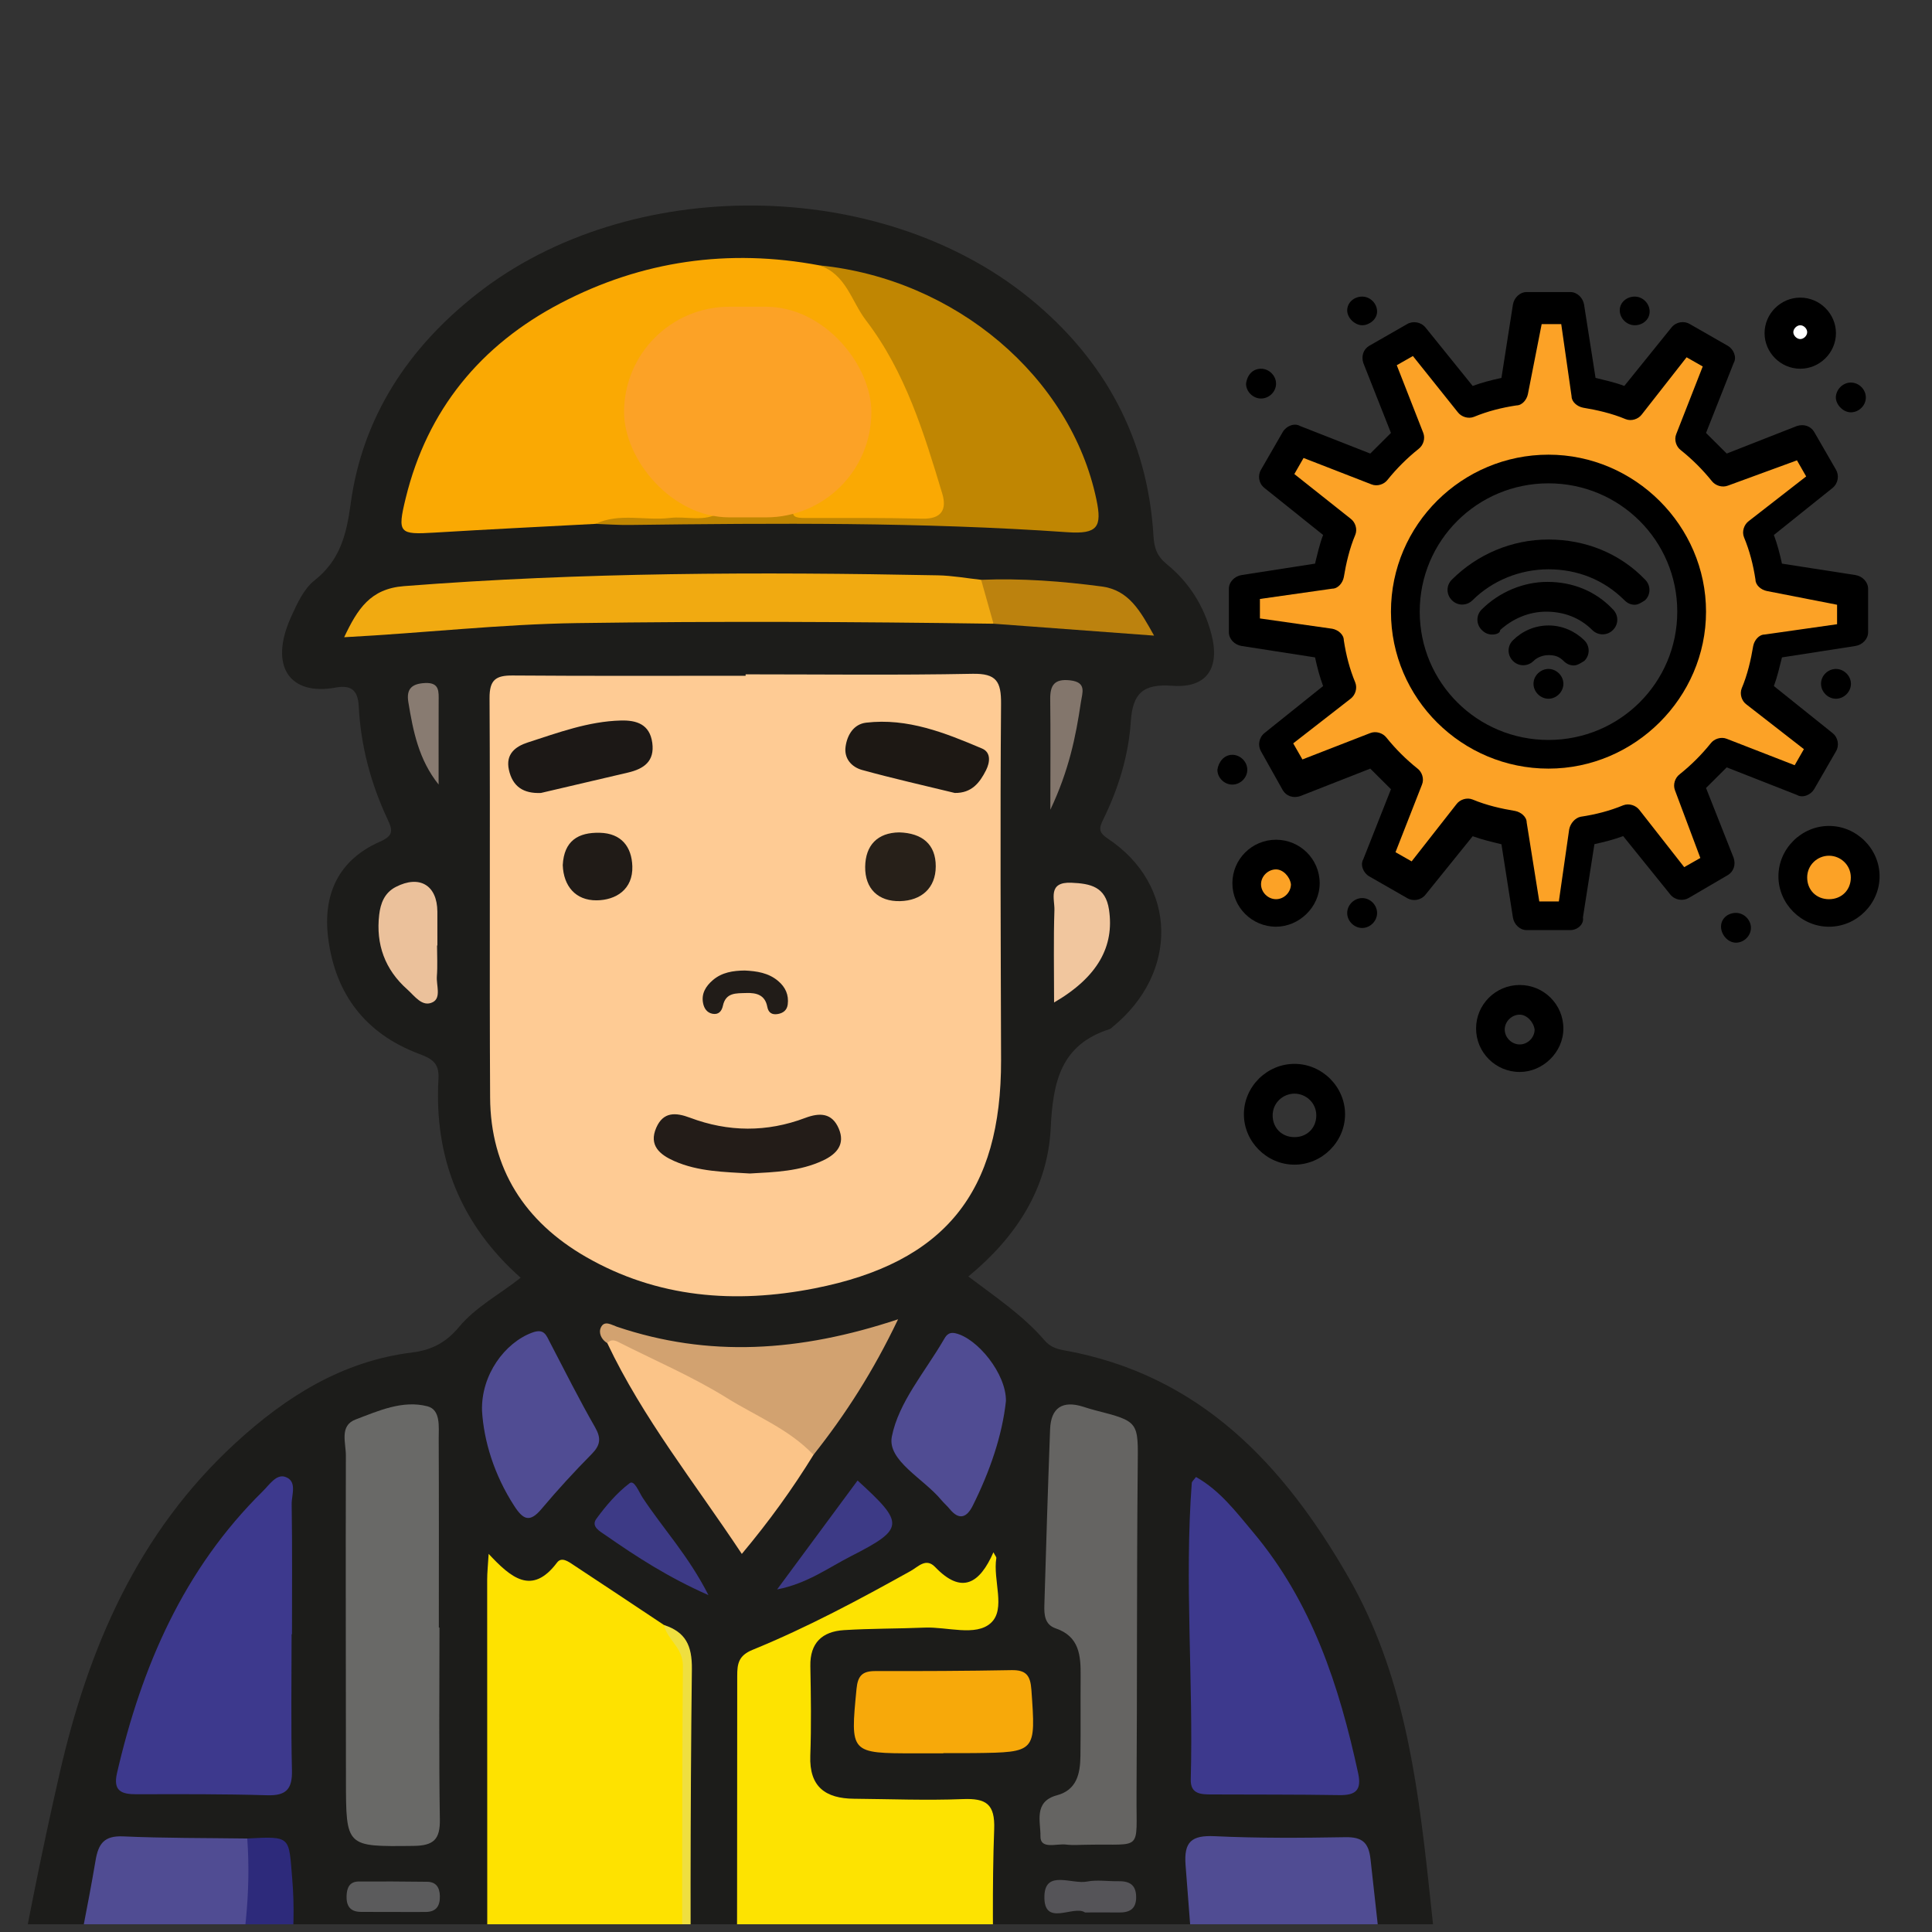 <svg xmlns="http://www.w3.org/2000/svg" width="186" height="186" viewBox="0 0 186 186" fill="none"><rect x="0" y="0" width="186" height="186" fill="#333333" stroke="none"/><g clip-path="url(#clip0_160_2)"><path d="M1.712 418.809C-1.441 416.778 -3.201 413.954 -3.223 410.151C-3.228 409.356 -3.173 408.815 -4.339 408.526C-8.002 407.625 -9.123 406.401 -8.787 402.377C-8.467 398.549 -9.284 396.209 -12.708 393.78C-18.092 389.962 -20.384 383.86 -20.413 377.326C-20.529 350.18 -20.501 323.034 -20.406 295.889C-20.387 290.677 -18.839 285.516 -15.053 282.004C-8.151 275.602 -7.425 267.43 -6.758 258.973C-4.42 229.325 -0.913 199.839 5.725 170.79C8.505 158.625 13.267 147.562 22.677 138.919C27.543 134.45 32.973 131.033 39.679 130.209C41.613 129.971 42.992 129.194 44.188 127.756C45.794 125.826 48.05 124.653 50.126 123.013C44.327 117.868 41.776 111.427 42.214 103.842C42.303 102.281 41.523 101.905 40.295 101.44C35.167 99.498 32.276 95.688 31.594 90.314C31.067 86.149 32.552 82.82 36.533 81.053C37.837 80.475 37.854 80.021 37.326 78.902C35.702 75.455 34.729 71.802 34.538 68.002C34.453 66.315 33.685 65.943 32.283 66.199C27.944 66.993 25.831 64.198 28.042 59.348C28.612 58.097 29.253 56.685 30.282 55.874C32.743 53.932 33.359 51.456 33.758 48.508C34.897 40.118 39.322 33.477 45.893 28.31C60.551 16.783 84.715 16.964 99.158 28.743C106.356 34.614 110.491 42.242 111.049 51.596C111.12 52.801 111.408 53.566 112.355 54.338C114.49 56.076 115.918 58.364 116.618 61.022C117.488 64.321 116.18 66.273 112.858 66.022C110.012 65.806 109.043 66.78 108.865 69.471C108.648 72.758 107.672 75.913 106.217 78.882C105.796 79.742 105.74 80.131 106.662 80.743C113.36 85.185 113.523 93.677 107.072 98.901C106.994 98.963 106.921 99.048 106.832 99.076C102.095 100.578 101.37 104.202 101.156 108.594C100.87 114.429 97.819 119.107 93.226 122.892C95.877 124.892 98.515 126.654 100.584 129.066C101.071 129.634 101.675 129.86 102.389 129.988C115.541 132.33 123.629 141.035 129.865 151.926C135.032 160.947 136.414 171.024 137.519 181.125C138.708 191.993 139.796 202.872 140.879 213.751C141.312 218.11 141.525 222.466 140.266 226.77C137.29 236.943 129.989 242.603 117.83 243.593C115.045 243.819 114.533 244.699 114.538 247.261C114.626 306.823 114.637 366.384 114.595 425.946C114.593 428.205 114.981 429.253 117.486 429.891C126.231 432.112 130.628 438.445 132.119 446.899C132.562 449.409 133.22 450.291 135.927 450.24C146.003 450.05 156.084 450.134 166.162 450.183C168.122 450.193 170.984 449.497 170.932 452.617C170.884 455.388 168.284 455.326 166.134 455.326C140.985 455.328 115.837 455.333 90.689 455.343C53.165 455.356 15.643 455.375 -21.881 455.39C-22.578 455.39 -23.312 455.493 -23.964 455.311C-25.398 454.909 -26.635 454.087 -26.419 452.411C-26.234 450.992 -25.18 450.193 -23.69 450.132C-22.993 450.104 -22.292 450.124 -21.595 450.124C-11.416 450.131 -1.236 450.082 8.941 450.2C10.77 450.222 11.224 449.67 11.496 447.964C12.971 438.69 17.421 431.792 27.191 429.516C28.517 429.208 28.363 428.438 28.363 427.564C28.365 415.143 28.365 402.721 28.365 389.444C25.903 392.41 23.853 394.625 21.139 396.03C20.259 396.486 20.616 397.099 20.662 397.789C20.789 399.67 20.865 401.563 20.802 403.446C20.708 406.252 19.463 408.257 16.428 408.508C15.277 408.604 14.903 408.89 14.961 410.074C15.137 413.774 13.379 416.528 10.456 418.645C7.984 420.709 4.528 420.774 1.712 418.809Z" fill="#1C1C1A"></path><path d="M71.784 64.921C79.063 64.921 86.343 65.012 93.62 64.869C95.944 64.823 96.392 65.619 96.374 67.773C96.281 79.199 96.345 90.624 96.376 102.05C96.409 114.779 90.977 121.572 78.405 124.038C70.774 125.535 63.288 124.968 56.39 120.994C50.513 117.605 47.226 112.515 47.185 105.666C47.111 92.85 47.204 80.03 47.131 67.214C47.121 65.456 47.721 65.021 49.351 65.032C56.828 65.09 64.306 65.058 71.784 65.058C71.784 65.012 71.784 64.967 71.784 64.921Z" fill="#FECB94"></path><path d="M46.442 195.286C47.034 193.449 46.911 191.553 46.911 189.668C46.907 177.142 46.901 164.614 46.902 152.087C46.902 151.398 46.978 150.71 47.044 149.598C49.173 151.872 51.204 153.66 53.627 150.435C54.075 149.839 54.747 150.36 55.229 150.677C58.134 152.586 61.024 154.518 63.92 156.443C65.825 157.785 66.062 159.636 66.043 161.856C65.935 174.879 65.969 187.906 66.013 200.932C66.019 202.855 66.082 204.177 63.382 204.375C60.161 204.611 57.904 207.649 57.97 211.182C58.017 213.691 57.153 214.388 54.691 214.365C51.858 214.338 48.927 214.41 46.574 216.598C44.507 218.52 43.877 220.765 44.74 223.333C45.207 224.722 45.314 226.006 44.99 227.4C44.625 228.975 44.635 230.45 45.505 231.987C46.605 233.93 45.501 236.075 45.539 238.133C45.554 239.006 44.615 239.335 43.742 239.341C41.247 239.363 38.753 239.358 36.258 239.345C34.83 239.336 34.048 238.647 33.953 237.186C33.889 236.198 33.645 235.233 33.651 234.229C33.698 222.901 33.561 211.573 33.919 200.247C33.989 198.079 34.709 197.107 36.91 197.289C38.907 197.452 40.888 197.004 42.872 197.038C44.441 197.058 45.545 196.465 46.442 195.286Z" fill="#FEE200"></path><path d="M104.006 213.938C98.137 214.282 92.265 214.602 86.399 214.991C85.102 215.077 84.095 214.593 83.078 213.919C79.595 211.61 76.144 209.245 72.569 207.084C71.243 206.281 70.911 205.353 70.916 203.95C70.963 189.743 70.972 175.538 70.975 161.331C70.975 160.178 71.1 159.387 72.449 158.836C77.707 156.689 82.713 154.005 87.671 151.244C88.411 150.833 89.143 149.941 90.03 150.865C92.595 153.54 94.319 152.454 95.641 149.445C95.812 149.777 95.936 149.902 95.919 150.005C95.574 152.132 96.871 154.917 95.384 156.257C93.931 157.569 91.187 156.604 89.013 156.695C86.425 156.805 83.829 156.775 81.244 156.938C79.163 157.07 77.972 158.157 78.015 160.399C78.069 163.278 78.113 166.16 78.01 169.036C77.901 172.028 79.478 173.148 82.216 173.171C85.704 173.202 89.199 173.343 92.683 173.205C94.924 173.116 95.806 173.657 95.713 176.121C95.503 181.677 95.623 187.245 95.631 192.809C95.635 195.185 96.435 196.874 99.237 196.697C100.155 197.241 101.189 197.072 102.128 196.961C104.564 196.673 105.579 197.716 105.598 200.073C105.626 203.81 105.745 207.546 105.061 211.249C104.88 212.22 104.767 213.199 104.006 213.938Z" fill="#FDE301"></path><path d="M117.203 218.167C118.751 217.836 120.042 217.282 120.059 215.362C120.074 213.578 118.961 213.248 117.515 213.201C116.53 213.169 116.552 212.393 116.501 211.692C115.727 200.988 114.991 190.279 114.14 179.58C113.959 177.309 114.713 176.67 116.951 176.777C121.135 176.976 125.334 176.944 129.523 176.873C131.152 176.846 131.771 177.39 131.947 179.014C133.347 191.858 134.898 204.688 135.801 217.584C136.003 220.459 135.938 223.286 134.595 225.934C130.836 231.912 125.429 234.936 118.342 235.229C114.987 235.369 111.651 235.941 108.274 235.775C106.994 235.713 105.677 235.843 104.608 234.906L104.598 234.863C103.982 231.162 104.517 227.431 104.317 223.721C104.261 222.664 104.625 221.56 104.006 220.557C105.158 218.17 107.655 219.606 109.327 218.696C111.92 218.03 114.62 218.962 117.203 218.167Z" fill="#504C93"></path><path d="M-0.841 254.527C0.348 233.712 3.014 213.076 6.682 192.561C7.484 188.072 8.442 183.61 9.199 179.116C9.477 177.473 10.042 176.713 11.866 176.795C15.84 176.974 19.824 176.943 23.803 176.999C24.757 178.059 24.684 179.376 24.73 180.665C24.942 186.515 23.534 192.133 22.023 197.686C17.498 214.315 14.089 231.141 12.439 248.305C12.135 251.469 11.812 254.633 11.565 257.8C11.397 259.941 10.722 261.087 8.279 260.873C5.904 260.664 3.49 260.739 1.103 260.858C-0.599 260.944 -1.291 260.366 -1.083 258.662C-0.916 257.291 -1.317 255.884 -0.841 254.527Z" fill="#504C93"></path><path d="M57.327 50.435C52.159 50.711 46.989 50.961 41.822 51.276C38.437 51.481 38.23 51.35 39.059 47.955C41.138 39.442 46.278 33.214 53.964 29.192C61.788 25.096 70.157 23.907 78.884 25.547C80.851 25.972 82.069 27.203 83.21 28.856C86.801 34.07 89.417 39.69 91.103 45.769C92.146 49.524 91.68 50.182 87.85 50.185C84.465 50.189 81.08 50.217 77.695 50.163C76.867 50.15 75.409 50.676 75.921 48.808C76.503 47.717 77.63 47.185 78.483 46.365C82.682 42.33 82.624 36.525 78.331 32.422C75.038 29.276 68.383 29.564 65.324 32.986C61.565 37.19 62.196 43.269 66.666 46.891C67.686 47.717 69.635 47.926 69.181 49.988C65.245 50.571 61.257 49.762 57.327 50.435Z" fill="#FAA903"></path><path d="M-0.842 254.528C-0.394 260.525 -0.394 260.527 5.743 260.535C6.541 260.537 7.345 260.478 8.136 260.551C9.862 260.709 10.524 260.126 10.667 258.25C11.973 241.069 14.259 224.057 18.604 207.317C21.178 197.392 24.572 187.525 23.804 176.998C28.072 176.771 27.79 176.794 28.133 180.877C29.026 191.46 25.146 201.193 22.938 211.202C19.493 226.817 16.939 242.539 16.042 258.504C15.925 260.586 15.291 261.21 13.244 261.144C9.266 261.016 5.276 261.029 1.3 261.203C-0.984 261.302 -1.81 260.517 -1.395 258.304C-1.16 257.056 -1.53 255.716 -0.842 254.528Z" fill="#2D2A7B"></path><path d="M42.31 156.69C42.31 162.842 42.248 168.995 42.347 175.148C42.378 177.085 41.759 177.691 39.796 177.712C33.31 177.781 33.312 177.857 33.306 171.37C33.298 160.951 33.273 150.53 33.298 140.111C33.301 138.901 32.662 137.257 34.232 136.66C36.436 135.823 38.764 134.771 41.151 135.389C42.444 135.725 42.231 137.368 42.236 138.53C42.264 144.583 42.249 150.636 42.249 156.69C42.27 156.69 42.29 156.69 42.31 156.69Z" fill="#696967"></path><path d="M28.073 157.329C28.073 161.7 28.004 166.072 28.107 170.441C28.149 172.255 27.545 172.891 25.715 172.835C21.531 172.71 17.342 172.729 13.155 172.739C11.709 172.742 10.863 172.441 11.264 170.703C13.63 160.457 17.672 151.083 25.312 143.555C25.936 142.94 26.605 141.888 27.464 142.184C28.643 142.591 28.067 143.911 28.08 144.814C28.146 148.984 28.109 153.158 28.109 157.33C28.095 157.329 28.085 157.329 28.073 157.329Z" fill="#3D398D"></path><path d="M115.142 142.195C117.445 143.487 118.991 145.548 120.635 147.504C126.308 154.248 128.933 162.302 130.754 170.717C131.107 172.349 130.514 172.846 128.942 172.821C124.863 172.753 120.782 172.779 116.702 172.757C115.685 172.752 114.597 172.775 114.638 171.305C114.898 161.795 114.022 152.279 114.736 142.772C114.75 142.615 114.941 142.473 115.142 142.195Z" fill="#3D398D"></path><path d="M76.467 48.749C76.051 49.814 76.687 49.866 77.492 49.866C81.263 49.866 85.038 49.844 88.807 49.935C90.654 49.979 91.17 49.042 90.717 47.533C88.952 41.67 87.159 35.792 83.364 30.833C81.965 29.004 81.454 26.395 78.885 25.547C91.998 26.857 103.086 36.3 105.556 48.093C106.105 50.714 105.696 51.442 102.757 51.238C88.726 50.261 74.662 50.362 60.603 50.54C59.512 50.554 58.419 50.473 57.326 50.436C59.644 49.347 62.114 50.151 64.496 49.864C66.108 49.669 67.817 50.308 69.338 49.317C71.62 47.955 74.009 47.923 76.467 48.749Z" fill="#C08602"></path><path d="M104.718 177.599C104.021 177.599 103.315 177.668 102.628 177.582C101.73 177.467 100.135 178.089 100.168 176.774C100.201 175.461 99.463 173.449 101.755 172.838C103.66 172.331 103.992 170.758 104.016 169.094C104.051 166.515 104.016 163.935 104.036 161.355C104.053 159.392 103.921 157.546 101.63 156.767C100.574 156.408 100.517 155.444 100.544 154.54C100.71 148.895 100.884 143.25 101.096 137.606C101.173 135.528 102.287 134.801 104.281 135.43C104.66 135.549 105.039 135.672 105.425 135.77C109.698 136.863 109.575 136.859 109.532 141.24C109.431 151.757 109.485 162.276 109.417 172.793C109.382 178.35 110.076 177.489 104.718 177.599Z" fill="#656462"></path><path d="M95.649 60.048C82.291 59.852 68.933 59.799 55.571 59.987C48.195 60.092 40.866 60.94 33.133 61.348C34.427 58.614 35.655 56.682 38.887 56.429C56.009 55.09 73.15 55.052 90.303 55.389C91.691 55.416 93.073 55.67 94.458 55.82C95.893 56.938 96.536 58.278 95.649 60.048Z" fill="#F1AA11"></path><path d="M78.316 140.065C76.298 143.337 74.06 146.446 71.417 149.601C66.888 142.762 61.892 136.542 58.467 129.311C58.397 127.998 59.329 128.456 59.822 128.685C65.941 131.516 71.945 134.568 77.555 138.326C78.127 138.707 78.626 139.243 78.316 140.065Z" fill="#FBC488"></path><path d="M78.316 140.064C75.972 137.591 72.795 136.34 69.984 134.591C66.664 132.524 63.022 130.973 59.52 129.196C59.141 129.004 58.782 128.944 58.466 129.309C57.879 128.957 57.608 128.315 57.85 127.799C58.19 127.076 58.882 127.556 59.391 127.728C68.201 130.7 76.95 130.171 86.46 127.012C84.052 132.057 81.393 136.18 78.316 140.064Z" fill="#D2A270"></path><path d="M46.441 195.286C45.175 198.676 41.947 197.321 39.697 197.714C34.652 198.593 34.93 198.325 34.466 203.452C33.597 213.068 34.219 222.685 33.974 232.297C33.957 232.991 33.944 233.689 33.986 234.382C34.26 238.775 34.524 239.016 38.96 239.023C39.459 239.023 39.956 239.024 40.455 239.024C45.194 239.03 46.928 236.339 44.85 231.875C44.162 230.395 44.003 229.079 44.47 227.602C44.808 226.534 44.779 225.472 44.544 224.376C43.194 218.09 45.957 214.452 52.408 214.012C53.301 213.952 54.206 213.923 55.097 213.989C56.776 214.11 57.29 213.389 57.363 211.73C57.574 206.919 59.385 204.834 64.177 203.861C65.551 203.581 65.685 202.863 65.685 201.793C65.681 187.987 65.642 174.181 65.742 160.376C65.756 158.618 64.237 157.874 63.919 156.441C65.998 157.121 66.637 158.402 66.61 160.696C66.444 174.416 66.473 188.139 66.52 201.86C66.527 203.73 66.275 204.522 64.044 204.738C59.239 205.2 57.459 209.029 59.214 214.452C56.524 214.661 53.846 214.786 51.19 215.093C45.796 215.718 43.61 219.407 45.681 224.374C45.97 225.07 46.143 225.559 45.801 226.289C44.866 228.285 44.605 230.256 46.256 232.106C46.837 232.757 46.556 233.624 46.392 234.402C46.016 236.182 45.869 237.93 47.441 239.687C43.071 239.687 39.092 239.657 35.114 239.705C33.832 239.721 33.372 239.254 33.375 237.966C33.412 224.742 33.426 211.518 33.382 198.292C33.377 196.734 34.082 196.485 35.382 196.534C37.474 196.611 39.575 196.507 41.666 196.623C43.441 196.724 45.006 196.293 46.441 195.286Z" fill="#EFDF40"></path><path d="M90.819 168.8C89.926 168.8 89.031 168.8 88.138 168.8C81.819 168.797 81.861 168.802 82.46 162.595C82.583 161.318 83.03 160.878 84.267 160.879C88.637 160.888 93.007 160.871 97.376 160.79C98.781 160.765 99.198 161.292 99.296 162.68C99.721 168.702 99.77 168.701 93.802 168.775C92.808 168.787 91.815 168.777 90.822 168.777C90.819 168.783 90.819 168.792 90.819 168.8Z" fill="#F7A90A"></path><path d="M46.406 135.821C46.306 132.373 48.59 129.275 51.232 128.296C52.393 127.866 52.581 128.532 52.956 129.253C54.376 131.984 55.761 134.737 57.289 137.407C57.896 138.471 57.805 139.135 56.961 139.989C55.284 141.685 53.668 143.447 52.134 145.271C51.004 146.614 50.371 146.317 49.505 144.977C47.556 141.968 46.576 138.7 46.406 135.821Z" fill="#504C93"></path><path d="M96.844 134.883C96.491 138.194 95.303 141.646 93.653 144.953C93.088 146.084 92.354 146.411 91.425 145.272C91.175 144.965 90.867 144.706 90.613 144.399C88.925 142.359 85.411 140.613 85.859 138.315C86.502 135.01 89.062 132.066 90.847 128.995C91.046 128.653 91.28 128.199 91.975 128.356C94.097 128.833 96.888 132.267 96.844 134.883Z" fill="#504C93"></path><path d="M95.648 60.047C95.251 58.638 94.853 57.228 94.457 55.819C98.348 55.664 102.216 55.953 106.066 56.463C108.661 56.807 109.764 58.774 111.106 61.193C105.674 60.79 100.661 60.418 95.648 60.047Z" fill="#BC820E"></path><path d="M42.076 91.025C42.076 92.012 42.136 93.005 42.059 93.986C41.993 94.843 42.494 96.051 41.675 96.478C40.657 97.009 39.913 95.876 39.21 95.254C37.057 93.349 36.174 90.907 36.505 88.073C36.632 86.986 37.003 85.957 38.106 85.388C40.385 84.211 42.092 85.216 42.107 87.766C42.114 88.853 42.108 89.939 42.108 91.026C42.097 91.025 42.087 91.025 42.076 91.025Z" fill="#EBC19B"></path><path d="M101.48 96.513C101.48 93.308 101.418 90.465 101.512 87.626C101.548 86.547 100.843 84.888 103.145 84.984C105.008 85.064 106.436 85.371 106.767 87.572C107.295 91.092 105.706 94.055 101.48 96.513Z" fill="#F1C69E"></path><path d="M74.814 153.02C77.547 149.323 80.047 145.939 82.561 142.535C87.122 146.687 87.107 147.179 81.889 149.839C79.721 150.947 77.706 152.457 74.814 153.02Z" fill="#3D3A86"></path><path d="M68.205 153.567C64.306 151.846 61.273 149.87 58.298 147.8C57.769 147.431 56.862 146.971 57.419 146.212C58.341 144.955 59.388 143.721 60.62 142.79C61.068 142.451 61.511 143.64 61.866 144.181C63.814 147.138 66.267 149.75 68.205 153.567Z" fill="#3D3A86"></path><path d="M37.716 184.069C36.72 184.066 35.723 184.075 34.727 184.064C33.715 184.054 33.334 183.486 33.365 182.532C33.39 181.742 33.651 181.143 34.542 181.138C36.733 181.125 38.926 181.138 41.117 181.165C41.981 181.175 42.32 181.698 42.347 182.517C42.375 183.464 42.02 184.056 41.003 184.071C39.907 184.085 38.811 184.073 37.716 184.069Z" fill="#5B5B5C"></path><path d="M104.458 184.119C103.356 183.362 100.442 185.602 100.55 182.502C100.638 179.989 103.201 181.432 104.649 181.145C105.608 180.956 106.635 181.128 107.632 181.11C108.67 181.09 109.359 181.396 109.381 182.596C109.403 183.795 108.745 184.141 107.691 184.122C106.693 184.105 105.696 184.119 104.458 184.119Z" fill="#555458"></path><path d="M101.121 77.956C101.121 73.839 101.149 70.581 101.108 67.324C101.091 65.965 101.512 65.333 103.013 65.498C104.659 65.68 104.194 66.692 104.055 67.643C103.569 70.936 102.905 74.178 101.121 77.956Z" fill="#83766C"></path><path d="M42.227 75.529C40.309 73.139 39.769 70.379 39.311 67.588C39.096 66.287 39.691 65.815 40.931 65.757C42.341 65.692 42.234 66.602 42.231 67.52C42.221 70.189 42.227 72.859 42.227 75.529Z" fill="#887B71"></path><path d="M71.706 93.435C70.59 93.446 69.51 93.604 68.63 94.358C67.95 94.94 67.496 95.662 67.693 96.603C67.792 97.081 68.062 97.499 68.597 97.6C69.198 97.713 69.49 97.326 69.598 96.824C69.876 95.533 70.88 95.635 71.839 95.601C72.838 95.566 73.654 95.79 73.868 96.924C73.979 97.513 74.331 97.718 74.89 97.622C75.408 97.531 75.766 97.249 75.837 96.705C75.956 95.781 75.617 95.035 74.912 94.441C73.984 93.657 72.862 93.491 71.706 93.435Z" fill="#211C18"></path><path d="M72.191 112.976C69.748 112.825 67.236 112.806 64.908 111.776C63.544 111.173 62.426 110.279 63.186 108.557C63.855 107.038 65.025 107.077 66.43 107.606C70.107 108.991 73.834 109.02 77.517 107.628C78.936 107.092 80.105 107.149 80.748 108.646C81.398 110.16 80.553 111.104 79.241 111.721C77.023 112.766 74.624 112.843 72.191 112.976Z" fill="#231C18"></path><path d="M52.075 76.341C50.391 76.412 49.344 75.729 48.99 74.099C48.666 72.601 49.611 71.866 50.819 71.476C53.743 70.534 56.646 69.447 59.769 69.366C61.268 69.327 62.552 69.713 62.797 71.513C63.039 73.297 61.983 74.018 60.476 74.374C57.678 75.033 54.876 75.686 52.075 76.341Z" fill="#1C1816"></path><path d="M91.918 76.34C88.94 75.614 85.948 74.943 82.995 74.127C82.007 73.854 81.249 73.045 81.405 71.895C81.559 70.754 82.192 69.714 83.385 69.574C87.372 69.105 90.989 70.553 94.547 72.064C95.423 72.436 95.308 73.397 94.929 74.152C94.327 75.344 93.555 76.366 91.918 76.34Z" fill="#1D1814"></path><path d="M86.57 80.137C88.795 80.204 90.091 81.291 90.088 83.407C90.086 85.522 88.678 86.702 86.662 86.755C84.574 86.809 83.266 85.57 83.293 83.449C83.32 81.379 84.478 80.167 86.57 80.137Z" fill="#272019"></path><path d="M54.178 83.288C54.3 80.936 55.677 80.122 57.746 80.174C59.82 80.225 60.816 81.519 60.877 83.397C60.95 85.619 59.307 86.664 57.431 86.678C55.418 86.694 54.251 85.312 54.178 83.288Z" fill="#201B17"></path><rect x="60.082" y="29.531" width="23.807" height="20.278" rx="10.139" fill="#FCA226"></rect><path d="M173.316 29.992C174.421 29.992 175.417 30.875 175.417 32.086C175.417 33.296 174.53 34.179 173.316 34.179C172.101 34.179 171.215 33.187 171.215 31.977C171.215 30.755 172.101 29.992 173.316 29.992Z" fill="white"></path><path d="M176.084 80.941C177.977 80.941 179.52 82.468 179.52 84.365C179.52 86.251 177.988 87.788 176.084 87.788C174.191 87.788 172.648 86.262 172.648 84.365C172.659 82.479 174.191 80.941 176.084 80.941Z" fill="#FCA226"></path><path d="M122.85 82.383C124.404 82.383 125.619 83.593 125.619 85.141C125.619 86.689 124.404 87.9 122.85 87.9C121.297 87.9 120.082 86.689 120.082 85.141C120.082 83.593 121.297 82.383 122.85 82.383Z" fill="#FCA226"></path><path d="M178.187 36.828C178.964 36.828 179.631 37.493 179.631 38.267C179.631 39.041 178.964 39.696 178.187 39.696C177.41 39.696 176.742 38.922 176.742 38.267C176.753 37.493 177.421 36.828 178.187 36.828Z" fill="black"></path><path d="M178.417 60.979L170.33 62.19C170.111 63.738 169.663 65.166 169.116 66.605L175.539 71.675L173.438 75.317L165.8 72.34C164.804 73.55 163.809 74.652 162.594 75.535L165.581 83.145L161.926 85.239L156.838 78.838C155.394 79.394 153.96 79.831 152.406 80.049L151.192 88.095H146.99L145.753 80.059C144.2 79.841 142.766 79.394 141.322 78.849L136.233 85.249L132.579 83.156L135.566 75.546C134.351 74.553 133.355 73.561 132.36 72.351L124.722 75.328L122.621 71.686L129.044 66.616C128.497 65.177 128.158 63.749 127.83 62.2L119.754 60.99C119.754 59.551 119.754 58.232 119.754 56.803L127.83 55.593C128.048 54.045 128.497 52.617 129.044 51.177L122.621 46.108L124.722 42.466L132.36 45.442C133.355 44.232 134.351 43.24 135.566 42.248L132.579 34.638L136.233 32.544L141.322 38.944C142.755 38.388 144.2 38.061 145.753 37.734L146.968 29.688H151.17L152.385 37.734C153.938 37.952 155.372 38.399 156.816 38.944L161.905 32.544L165.559 34.638L162.572 42.248C163.787 43.24 164.892 44.232 165.778 45.442L173.416 42.466L175.517 46.108L169.094 51.177C169.652 52.606 170.09 54.045 170.308 55.593L178.384 56.803C178.417 58.221 178.417 59.551 178.417 60.979ZM162.802 58.886C162.802 51.385 156.597 45.213 149.08 45.213C141.551 45.213 135.358 51.385 135.358 58.886C135.358 66.387 141.551 72.558 149.08 72.558C156.608 72.558 162.802 66.387 162.802 58.886Z" fill="#FCA226"></path><path d="M176.752 64.402C177.529 64.402 178.196 65.067 178.196 65.831C178.196 66.605 177.529 67.27 176.752 67.27C175.975 67.27 175.318 66.605 175.318 65.831C175.308 65.056 175.975 64.402 176.752 64.402Z" fill="black"></path><path d="M167.123 87.887C167.9 87.887 168.567 88.552 168.567 89.326C168.567 90.1 167.9 90.754 167.123 90.754C166.346 90.754 165.689 89.98 165.689 89.206C165.689 88.432 166.346 87.887 167.123 87.887Z" fill="black"></path><path d="M157.384 28.555C158.161 28.555 158.817 29.22 158.817 29.994C158.817 30.768 158.15 31.313 157.384 31.313C156.607 31.313 155.939 30.648 155.939 29.874C155.939 29.111 156.607 28.555 157.384 28.555Z" fill="black"></path><path d="M149.079 64.402C149.856 64.402 150.513 65.067 150.513 65.831C150.513 66.605 149.845 67.27 149.079 67.27C148.302 67.27 147.635 66.605 147.635 65.831C147.635 65.056 148.302 64.402 149.079 64.402Z" fill="black"></path><path d="M131.144 28.555C131.921 28.555 132.577 29.22 132.577 29.994C132.577 30.768 131.8 31.313 131.144 31.313C130.476 31.313 129.699 30.648 129.699 29.874C129.71 29.111 130.367 28.555 131.144 28.555Z" fill="black"></path><path d="M131.144 86.461C131.921 86.461 132.577 87.126 132.577 87.9C132.577 88.674 131.91 89.339 131.144 89.339C130.367 89.339 129.699 88.674 129.699 87.9C129.699 87.126 130.367 86.461 131.144 86.461Z" fill="black"></path><path d="M121.405 35.5C122.182 35.5 122.85 36.165 122.85 36.939C122.85 37.713 122.182 38.367 121.405 38.367C120.628 38.367 119.961 37.702 119.961 36.939C120.081 36.056 120.628 35.5 121.405 35.5Z" fill="black"></path><path d="M118.637 72.668C119.414 72.668 120.081 73.333 120.081 74.107C120.081 74.881 119.414 75.535 118.637 75.535C117.86 75.535 117.203 74.87 117.203 74.107C117.313 73.333 117.86 72.668 118.637 72.668Z" fill="black"></path><path d="M151.18 89.545H146.978C146.311 89.545 145.763 88.989 145.654 88.335L144.549 81.28C143.662 81.062 142.667 80.833 141.78 80.506L137.239 86.132C136.791 86.688 136.025 86.797 135.467 86.459L131.812 84.366C131.254 84.039 130.925 83.265 131.254 82.709L133.913 75.981C133.245 75.316 132.589 74.662 131.921 73.997L125.17 76.647C124.502 76.865 123.846 76.647 123.506 76.091L121.405 72.34C121.077 71.784 121.186 71.021 121.734 70.574L127.38 66.049C127.052 65.166 126.822 64.283 126.603 63.29L119.523 62.189C118.856 62.08 118.309 61.524 118.309 60.87V56.683C118.309 56.018 118.867 55.473 119.523 55.364L126.603 54.263C126.822 53.38 127.041 52.387 127.38 51.504L121.734 46.979C121.176 46.543 121.066 45.769 121.405 45.213L123.506 41.572C123.835 41.016 124.611 40.688 125.17 41.016L131.921 43.665C132.589 43 133.245 42.346 133.913 41.681L131.254 34.953C131.035 34.288 131.254 33.634 131.812 33.296L135.467 31.203C136.014 30.876 136.791 30.985 137.239 31.53L141.78 37.156C142.667 36.829 143.553 36.6 144.549 36.382L145.654 29.327C145.763 28.662 146.322 28.117 146.978 28.117H151.18C151.847 28.117 152.395 28.673 152.504 29.327L153.609 36.382C154.496 36.6 155.491 36.818 156.378 37.156L160.919 31.53C161.368 30.974 162.133 30.865 162.692 31.203L166.346 33.296C166.904 33.623 167.233 34.397 166.904 34.953L164.245 41.681C164.913 42.346 165.569 43 166.237 43.665L172.988 41.016C173.656 40.797 174.313 41.016 174.652 41.572L176.753 45.213C177.081 45.769 176.972 46.532 176.424 46.979L170.778 51.504C171.106 52.387 171.336 53.27 171.555 54.263L178.635 55.364C179.302 55.473 179.849 56.029 179.849 56.683V60.87C179.849 61.535 179.291 62.08 178.635 62.189L171.555 63.29C171.336 64.174 171.106 65.166 170.778 66.049L176.424 70.574C176.972 71.01 177.092 71.784 176.753 72.34L174.652 75.981C174.323 76.527 173.547 76.865 172.988 76.527L166.237 73.877C165.569 74.542 164.913 75.197 164.245 75.862L166.904 82.589C167.123 83.254 166.904 83.908 166.346 84.246L162.582 86.448C162.024 86.775 161.258 86.666 160.809 86.121L156.268 80.495C155.382 80.823 154.496 81.051 153.5 81.269L152.395 88.324C152.515 89 151.847 89.545 151.18 89.545ZM148.193 86.786H150.075L151.071 79.841C151.18 79.285 151.629 78.74 152.176 78.631C153.62 78.413 154.944 78.075 156.268 77.53C156.826 77.312 157.483 77.53 157.822 77.966L162.144 83.483L163.698 82.6L161.258 76.091C161.039 75.534 161.258 74.88 161.707 74.542C162.812 73.659 163.808 72.667 164.694 71.566C165.022 71.13 165.69 70.901 166.248 71.13L172.781 73.67L173.667 72.122L168.13 67.815C167.681 67.488 167.462 66.823 167.681 66.267C168.239 64.948 168.568 63.508 168.787 62.189C168.896 61.633 169.345 61.088 169.892 61.088L176.862 60.096V58.221L170.111 56.901C169.553 56.792 169.005 56.345 169.005 55.8C168.787 54.372 168.447 53.041 167.9 51.722C167.681 51.177 167.9 50.512 168.349 50.174L173.886 45.867L172.999 44.319L166.357 46.751C165.799 46.968 165.143 46.751 164.803 46.314C163.917 45.213 162.921 44.221 161.816 43.338C161.378 43.011 161.149 42.346 161.378 41.79L163.928 35.281L162.374 34.397L158.052 39.914C157.724 40.35 157.056 40.579 156.498 40.35C155.174 39.794 153.73 39.467 152.406 39.249C151.847 39.14 151.3 38.693 151.3 38.148L150.305 31.203H148.422L147.098 37.93C146.989 38.486 146.54 39.031 145.993 39.031C144.56 39.249 143.225 39.587 141.901 40.132C141.354 40.35 140.686 40.132 140.347 39.685L136.025 34.277L134.471 35.16L137.02 41.67C137.239 42.226 137.02 42.88 136.572 43.218C135.467 44.101 134.471 45.093 133.584 46.194C133.256 46.63 132.589 46.859 132.031 46.63L125.498 44.09L124.611 45.638L130.039 49.945C130.477 50.272 130.706 50.937 130.477 51.493C129.919 52.813 129.59 54.252 129.372 55.571C129.262 56.127 128.813 56.672 128.266 56.672L121.296 57.664V59.54L128.266 60.532C128.824 60.641 129.372 61.088 129.372 61.633C129.59 63.072 129.93 64.392 130.477 65.711C130.696 66.267 130.477 66.921 130.039 67.259L124.502 71.566L125.388 73.114L131.921 70.574C132.479 70.356 133.136 70.574 133.475 71.01C134.361 72.111 135.357 73.103 136.462 73.986C136.9 74.313 137.13 74.978 136.9 75.534L134.35 82.044L135.904 82.927L140.227 77.41C140.555 76.974 141.222 76.745 141.78 76.974C143.104 77.53 144.549 77.857 145.873 78.075C146.42 78.184 146.978 78.631 146.978 79.176L148.193 86.786Z" fill="black"></path><path d="M149.078 73.997C140.773 73.997 133.912 67.269 133.912 58.885C133.912 50.501 140.773 43.773 149.078 43.773C157.384 43.773 164.245 50.61 164.245 58.885C164.245 67.16 157.384 73.997 149.078 73.997ZM149.078 46.532C142.217 46.532 136.681 52.049 136.681 58.885C136.681 65.721 142.217 71.238 149.078 71.238C155.939 71.238 161.476 65.721 161.476 58.885C161.476 52.049 155.939 46.532 149.078 46.532Z" fill="black"></path><path d="M157.384 58.222C157.056 58.222 156.717 58.112 156.389 57.785C154.397 55.801 151.848 54.809 149.079 54.809C146.311 54.809 143.652 55.91 141.769 57.785C141.211 58.342 140.325 58.342 139.778 57.785C139.22 57.229 139.22 56.346 139.778 55.801C142.218 53.37 145.534 51.941 149.079 51.941C152.624 51.941 155.94 53.261 158.38 55.801C158.938 56.357 158.938 57.24 158.38 57.785C158.041 58.004 157.713 58.222 157.384 58.222Z" fill="black"></path><path d="M143.651 61.089C143.322 61.089 142.983 60.98 142.655 60.653C142.097 60.097 142.097 59.214 142.655 58.669C144.318 57.012 146.638 56.02 148.969 56.02C151.409 56.02 153.619 56.903 155.283 58.669C155.841 59.225 155.841 60.108 155.283 60.653C154.735 61.209 153.849 61.209 153.291 60.653C152.076 59.443 150.523 58.887 148.859 58.887C147.196 58.887 145.653 59.552 144.428 60.653C144.428 60.98 143.99 61.089 143.651 61.089Z" fill="black"></path><path d="M151.52 64.064C151.192 64.064 150.853 63.955 150.524 63.627C150.087 63.181 149.638 63.071 149.091 63.071C148.533 63.071 147.986 63.289 147.646 63.627C147.088 64.184 146.202 64.184 145.655 63.627C145.097 63.071 145.097 62.188 145.655 61.643C146.541 60.76 147.756 60.215 149.091 60.215C150.415 60.215 151.64 60.771 152.527 61.643C153.085 62.199 153.085 63.082 152.527 63.627C152.177 63.846 151.848 64.064 151.52 64.064Z" fill="black"></path><path d="M122.848 89.217C120.529 89.217 118.646 87.342 118.646 85.031C118.646 82.719 120.529 80.844 122.848 80.844C125.168 80.844 127.05 82.719 127.05 85.031C127.05 87.342 125.059 89.217 122.848 89.217ZM122.848 83.7C122.072 83.7 121.404 84.365 121.404 85.129C121.404 85.903 122.072 86.568 122.848 86.568C123.625 86.568 124.282 85.903 124.282 85.129C124.172 84.365 123.505 83.7 122.848 83.7Z" fill="black"></path><path d="M146.309 103.202C143.99 103.202 142.107 101.326 142.107 99.015C142.107 96.703 143.99 94.828 146.309 94.828C148.629 94.828 150.511 96.703 150.511 99.015C150.511 101.326 148.52 103.202 146.309 103.202ZM146.309 97.685C145.532 97.685 144.865 98.35 144.865 99.113C144.865 99.887 145.532 100.552 146.309 100.552C147.086 100.552 147.743 99.887 147.743 99.113C147.633 98.35 146.966 97.685 146.309 97.685Z" fill="black"></path><path d="M173.317 35.499C171.435 35.499 169.881 33.951 169.881 32.076C169.881 30.201 171.435 28.652 173.317 28.652C175.199 28.652 176.753 30.201 176.753 32.076C176.753 33.951 175.199 35.499 173.317 35.499ZM173.317 31.313C172.989 31.313 172.649 31.64 172.649 31.978C172.649 32.305 172.978 32.643 173.317 32.643C173.656 32.643 173.984 32.316 173.984 31.978C173.984 31.64 173.656 31.313 173.317 31.313Z" fill="black"></path><path d="M176.084 89.219C173.425 89.219 171.215 87.017 171.215 84.368C171.215 81.718 173.425 79.516 176.084 79.516C178.743 79.516 180.954 81.718 180.954 84.368C180.954 87.017 178.743 89.219 176.084 89.219ZM176.084 82.383C174.979 82.383 173.983 83.266 173.983 84.477C173.983 85.687 174.87 86.57 176.084 86.57C177.299 86.57 178.185 85.687 178.185 84.477C178.185 83.266 177.189 82.383 176.084 82.383Z" fill="black"></path><path d="M124.623 112.126C121.964 112.126 119.754 109.923 119.754 107.274C119.754 104.624 121.964 102.422 124.623 102.422C127.282 102.422 129.493 104.624 129.493 107.274C129.493 109.923 127.282 112.126 124.623 112.126ZM124.623 105.289C123.518 105.289 122.522 106.173 122.522 107.383C122.522 108.593 123.409 109.476 124.623 109.476C125.838 109.476 126.724 108.593 126.724 107.383C126.724 106.173 125.729 105.289 124.623 105.289Z" fill="black"></path></g><defs><clipPath id="clip0_160_2"><rect width="185.927" height="185.256" fill="white"></rect></clipPath></defs></svg>